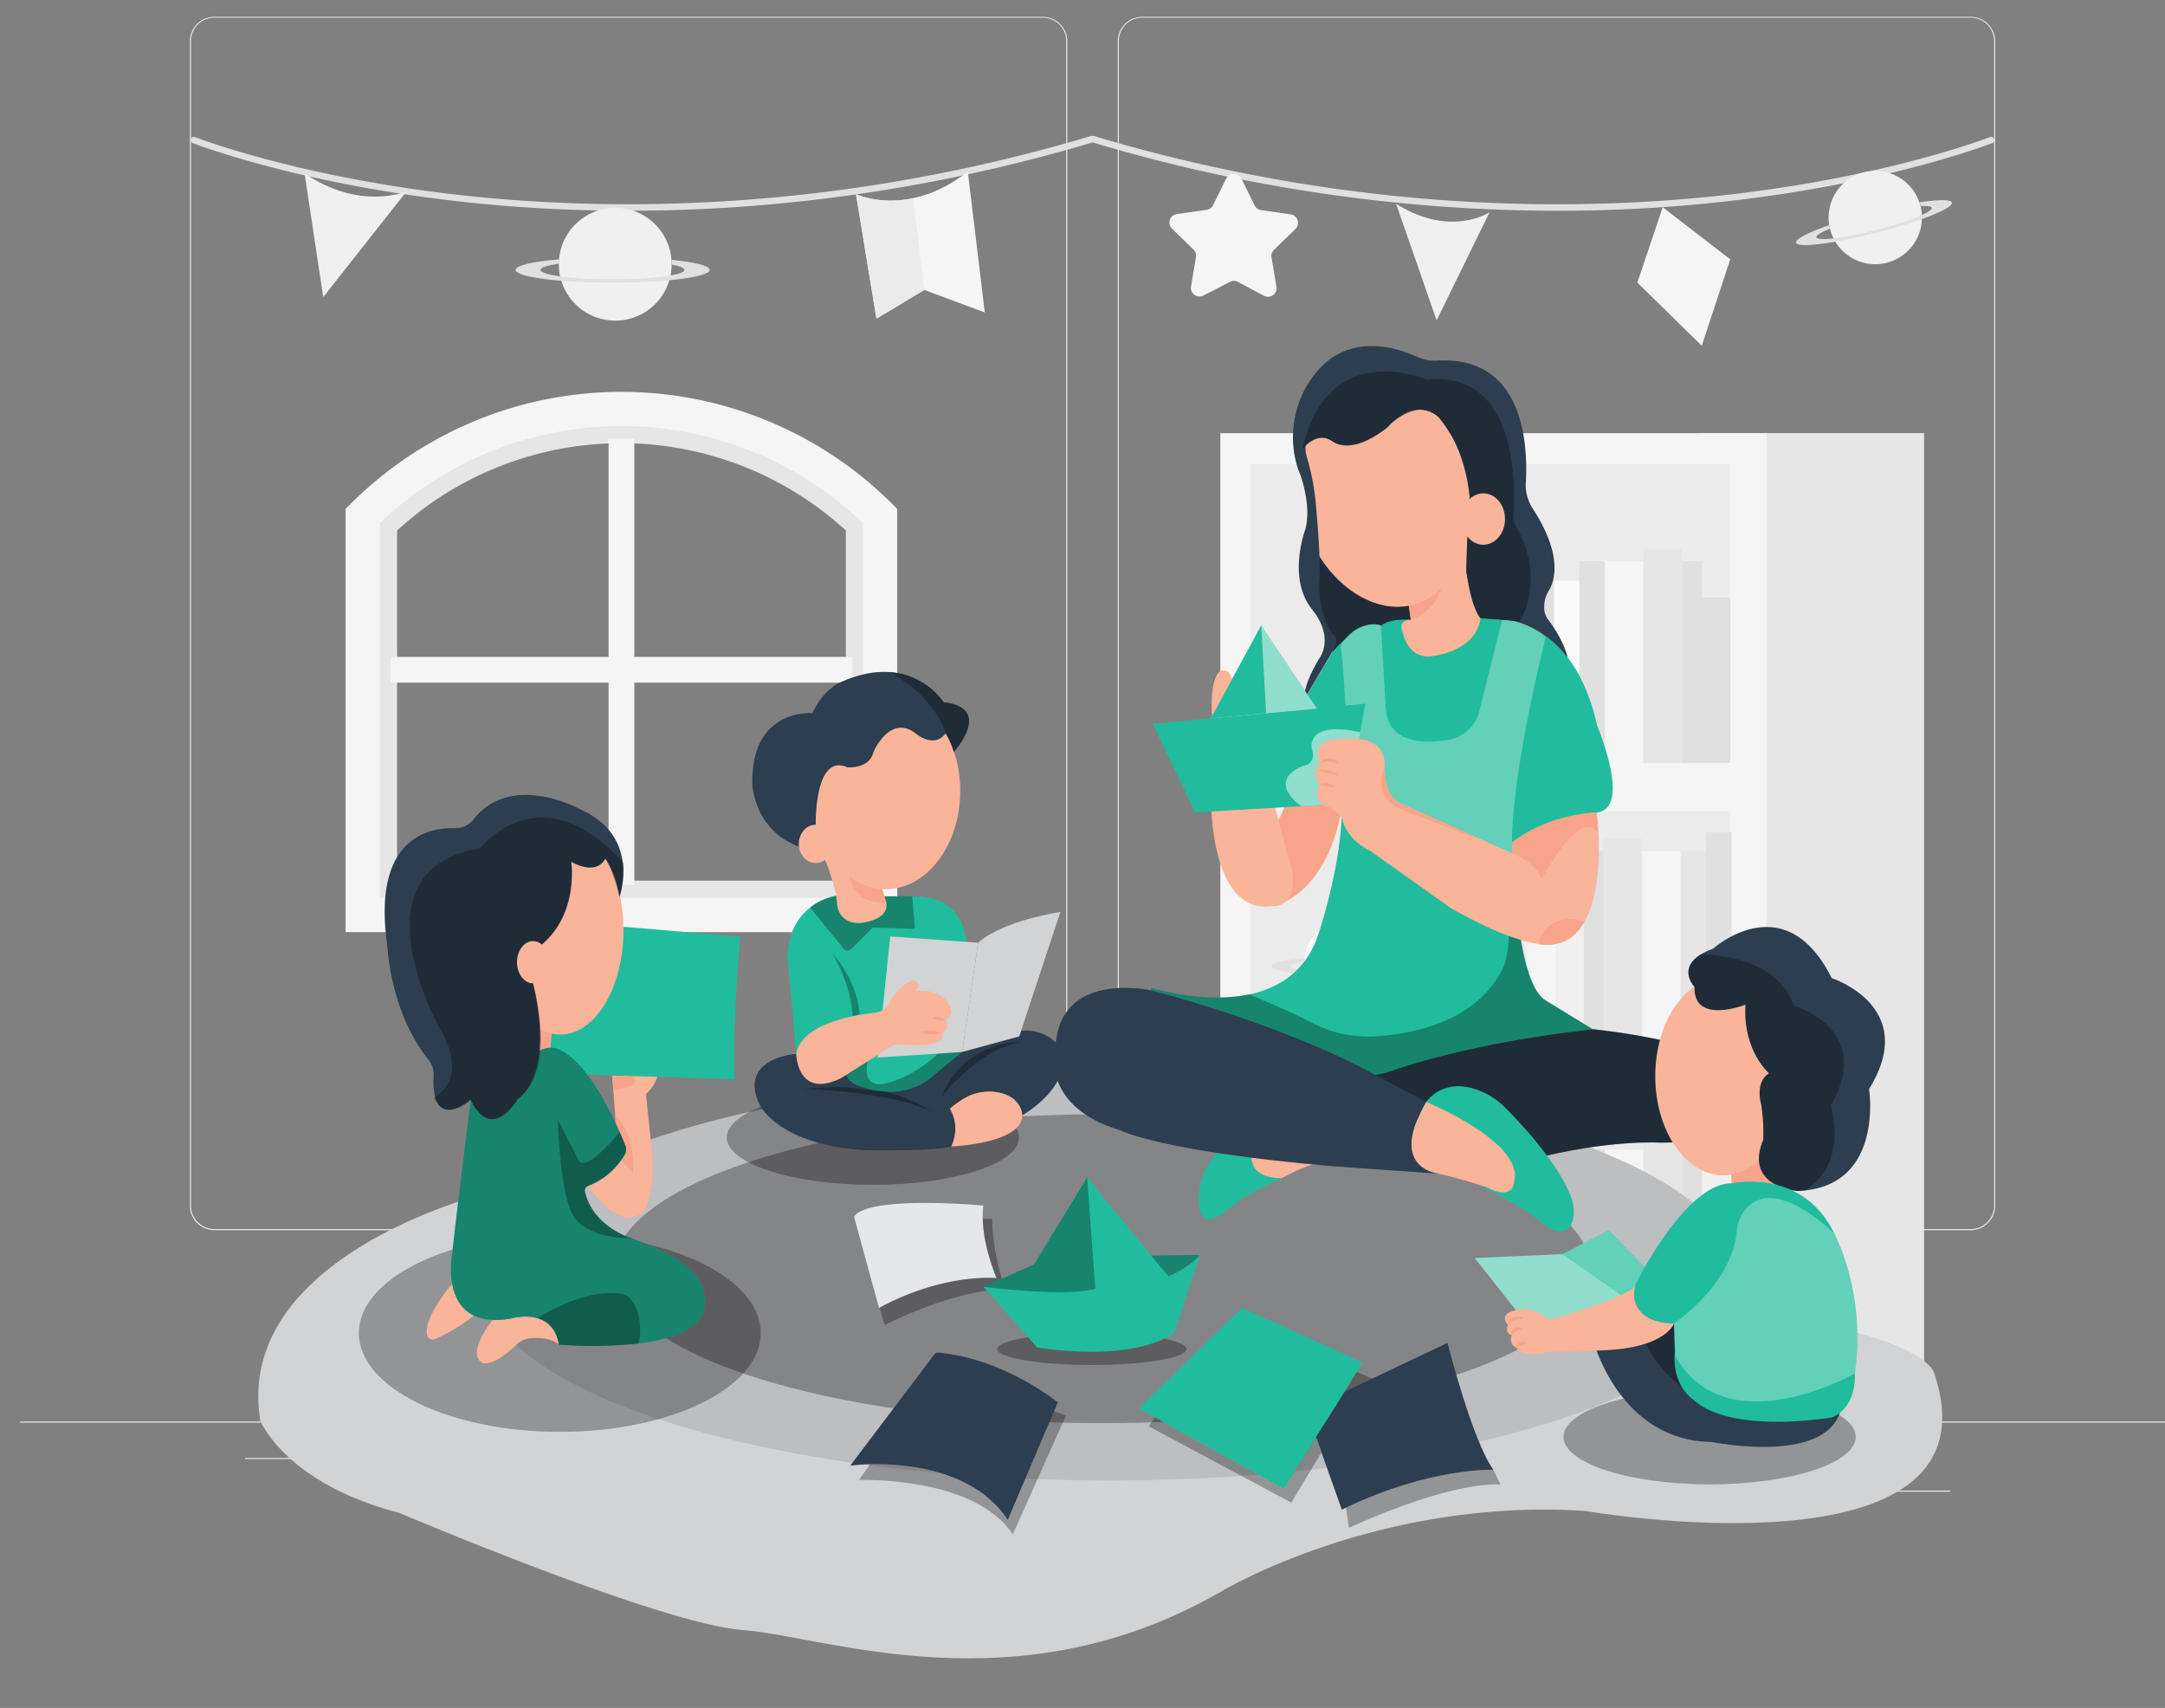  <!DOCTYPE svg PUBLIC "-//W3C//DTD SVG 1.1//EN" "http://www.w3.org/Graphics/SVG/1.1/DTD/svg11.dtd">
<svg id="aa85e753-2381-44d2-bf2d-c9d9bb5d585f" data-name="Layer 1" xmlns="http://www.w3.org/2000/svg" width="865.76" height="682.89" viewBox="0 0 865.76 682.89">
<rect x="0" y="0" width="865.76" height="682.89" fill="#808080" stroke="none"/>
<defs>
<style xmlns="http://www.w3.org/1999/xhtml">*, ::after, ::before { box-sizing: border-box; }
img, svg { vertical-align: middle; }
</style>
<style xmlns="http://www.w3.org/1999/xhtml">*, body, html { -webkit-font-smoothing: antialiased; }
img, svg { max-width: 100%; }
</style>
</defs>
<g id="e71ca159-9c38-42e9-95cb-76ff307eb2ac" data-name="freepik--background-complete--inject-2">
<rect x="723" y="595.97" width="56.82" height="0.43" fill="#ebebeb"/>
<rect x="561.31" y="600.64" width="14.91" height="0.43" fill="#ebebeb"/>
<rect x="688.36" y="580.05" width="32.92" height="0.43" fill="#ebebeb"/>
<rect x="98.01" y="582.93" width="74.09" height="0.43" fill="#ebebeb"/>
<rect x="187.39" y="582.93" width="10.86" height="0.43" fill="#ebebeb"/>
<rect x="233.55" y="590.17" width="160.71" height="0.43" fill="#ebebeb"/>
<path d="M417,491.86H85.73a9.8,9.8,0,0,1-9.8-9.8V16.43a9.8,9.8,0,0,1,9.8-9.71H417a9.79,9.79,0,0,1,9.8,9.79h0V482.06A9.8,9.8,0,0,1,417,491.86ZM85.73,7.06a9.39,9.39,0,0,0-9.37,9.37V482.06a9.39,9.39,0,0,0,9.37,9.37H417a9.39,9.39,0,0,0,9.37-9.37V16.43A9.39,9.39,0,0,0,417,7.06Z" fill="#ebebeb"/>
<path d="M788.05,491.86H456.79a9.8,9.8,0,0,1-9.8-9.8V16.43a9.8,9.8,0,0,1,9.8-9.71H788.05a9.79,9.79,0,0,1,9.8,9.79V482.06A9.8,9.8,0,0,1,788.05,491.86ZM456.79,7.06a9.39,9.39,0,0,0-9.37,9.37V482.06a9.39,9.39,0,0,0,9.37,9.37H788.05a9.39,9.39,0,0,0,9.37-9.37V16.43a9.39,9.39,0,0,0-9.37-9.37Z" fill="#ebebeb"/>
<rect x="8.01" y="568.37" width="857.75" height="0.43" fill="#ebebeb"/>
<path d="M352,365.84H145.07V206.3l2.11-2a145.51,145.51,0,0,1,101.33-40.71h0a145.56,145.56,0,0,1,101.35,40.71l2.1,2ZM158.79,352.11H338.23v-140a132.74,132.74,0,0,0-179.44,0Z" fill="#e6e6e6"/>
<polygon points="340.84 272.94 340.84 262.65 253.66 262.65 253.66 175.47 243.36 175.47 243.36 262.65 156.2 262.65 156.2 272.94 243.36 272.94 243.36 353.83 253.66 353.83 253.66 272.94 340.84 272.94" fill="#f5f5f5"/>
<path d="M358.82,372.7H138.2V203.47l2-2a153.3,153.3,0,0,1,216.58,0l2,2ZM151.93,359H345.09V209.14a139.59,139.59,0,0,0-193.16,0Z" fill="#f5f5f5"/>
<rect x="680.01" y="173.19" width="89.41" height="395.41" fill="#e6e6e6"/>
<rect x="487.99" y="173.2" width="218.4" height="395.41" fill="#f5f5f5"/>
<rect x="500" y="185.57" width="72.75" height="370.67" fill="#ebebeb"/>
<rect x="585.19" y="185.57" width="106.7" height="370.67" fill="#ebebeb"/>
<rect x="506.61" y="305.01" width="66.15" height="19.32" fill="#f5f5f5"/>
<rect x="598.08" y="305.01" width="93.82" height="19.32" fill="#f5f5f5"/>
<rect x="506.61" y="420.36" width="66.15" height="19.32" fill="#f5f5f5"/>
<rect x="598.08" y="420.36" width="93.82" height="19.32" fill="#f5f5f5"/>
<rect x="621.39" y="450.46" width="10.21" height="105.78" fill="#e0e0e0"/>
<rect x="631.6" y="459.61" width="10.21" height="96.63" fill="#e0e0e0"/>
<rect x="611.2" y="459.61" width="10.21" height="96.63" fill="#fafafa"/>
<rect x="672.6" y="459.61" width="7.93" height="96.63" fill="#e0e0e0"/>
<rect x="680.52" y="452.14" width="11.39" height="104.1" fill="#f0f0f0"/>
<rect x="641.81" y="459.61" width="15.39" height="96.63" fill="#f5f5f5"/>
<rect x="657.19" y="453.55" width="15.39" height="102.69" fill="#e6e6e6"/>
<rect x="682.24" y="332.73" width="10.21" height="88.25" fill="#e0e0e0"/>
<rect x="672.03" y="340.36" width="10.21" height="80.61" fill="#e6e6e6"/>
<rect x="633.33" y="340.36" width="7.93" height="80.61" fill="#e0e0e0"/>
<rect x="621.94" y="334.14" width="11.39" height="86.84" fill="#f0f0f0"/>
<rect x="610.6" y="334.14" width="11.39" height="86.84" fill="#f5f5f5"/>
<rect x="656.66" y="340.36" width="15.39" height="80.61" fill="#f5f5f5"/>
<rect x="641.26" y="335.3" width="15.39" height="85.67" fill="#e6e6e6"/>
<rect x="621.39" y="232.2" width="10.21" height="72.81" fill="#fafafa"/>
<rect x="631.6" y="224.39" width="10.21" height="80.61" fill="#e0e0e0"/>
<rect x="611.2" y="224.39" width="10.21" height="80.61" fill="#e0e0e0"/>
<rect x="672.6" y="224.39" width="7.93" height="80.61" fill="#e0e0e0"/>
<rect x="680.52" y="238.91" width="11.39" height="66.12" fill="#e0e0e0"/>
<rect x="641.81" y="224.39" width="15.39" height="80.61" fill="#f5f5f5"/>
<rect x="657.19" y="219.35" width="15.39" height="85.67" fill="#e6e6e6"/>
<polygon points="570.9 307.7 540.68 244.36 510.43 307.7 570.9 307.7" fill="#e0e0e0"/>
<polygon points="510.43 307.7 540.68 244.36 540.68 307.7 510.43 307.7" fill="#f5f5f5"/>
<circle cx="538.77" cy="384.61" r="17.17" fill="#fafafa"/>
<path d="M521.69,383.13v1.3c-3.43.52-5.63,1.19-5.63,1.93,0,1.57,9.8,2.84,21.87,2.84s21.89-1.27,21.89-2.84c0-.61-1.4-1.15-3.81-1.62V383.3c7,.7,11.5,1.8,11.5,3.06,0,2.12-13.21,3.86-29.53,3.86s-29.52-1.72-29.52-3.86C508.34,385,513.66,383.82,521.69,383.13Z" fill="#e0e0e0"/>
<path d="M542.5,354.52a9.62,9.62,0,1,0,4-13h0A9.63,9.63,0,0,0,542.5,354.52Z" fill="#fafafa"/>
<path d="M542.15,353.76a5.79,5.79,0,0,0,.31.67c-1.59,1.18-2.47,2.08-2.28,2.44.41.77,5.59-1.17,11.58-4.36s10.46-6.42,10-7.21c-.15-.29-1-.19-2.31.23v-.09l-.38-.62c3.64-1.49,6.16-2.14,6.48-1.52.57,1-5.5,5.38-13.57,9.69s-15,6.86-15.61,5.88C536.05,358.22,538.36,356.23,542.15,353.76Z" fill="#e0e0e0"/>
<path d="M515.91,339.09l-.91,1.84a2.15,2.15,0,0,1-1.6,1.17l-2,.29a2.15,2.15,0,0,0-1.79,2.45,2.08,2.08,0,0,0,.61,1.18l1.47,1.44a2.12,2.12,0,0,1,.62,1.89l-.34,2a2.11,2.11,0,0,0,3.08,2.24l1.82-1a2.18,2.18,0,0,1,2,0l1.82,1a2.13,2.13,0,0,0,3.09-2.24l-.35-2a2.12,2.12,0,0,1,.62-1.89l1.46-1.44a2.11,2.11,0,0,0,0-3,2,2,0,0,0-1.23-.63l-2-.29a2.13,2.13,0,0,1-1.61-1.17l-.91-1.84a2.12,2.12,0,0,0-3.82,0Z" fill="#fafafa"/>
<path d="M559.7,364.21l-.43.87a1,1,0,0,1-.77.55l-1,.14a1,1,0,0,0-.85,1.15,1,1,0,0,0,.28.56l.71.67a1.06,1.06,0,0,1,.29.91l-.17.95a1,1,0,0,0,.86,1.17,1,1,0,0,0,.61-.09l.86-.47a1,1,0,0,1,.94,0l.86.47a1,1,0,0,0,1.38-.47,1,1,0,0,0,.1-.61l-.16-.95a1,1,0,0,1,.28-.91l.7-.67a1,1,0,0,0,0-1.43,1,1,0,0,0-.57-.28l-1-.14a1,1,0,0,1-.75-.55l-.43-.87a1,1,0,0,0-1.82,0Z" fill="#fafafa"/>
<rect x="525.29" y="477.31" width="40.13" height="8.75" fill="#e6e6e6"/>
<rect x="505.96" y="477.31" width="20.05" height="8.75" fill="#fafafa"/>
<rect x="527.31" y="486.06" width="33.49" height="70.18" fill="#e0e0e0"/>
<rect x="510.57" y="486.06" width="16.04" height="70.18" fill="#f5f5f5"/>
<path d="M622.73,84.27A649.5,649.5,0,0,1,436.89,56.93C330.15,88.8,237.75,87.09,179,80c-57.47-6.87-94.84-20.13-101.9-22.77a1.27,1.27,0,0,1-.78-1.62.36.36,0,0,1,0-.09h0A1.26,1.26,0,0,1,78,54.82c6.86,2.59,44.09,15.78,101.4,22.64,58.53,7,150.62,8.7,257-23.12h.92c106.36,31.84,198.57,30.14,257.1,23.12,57.3-6.86,94.36-20,101.32-22.64a1.26,1.26,0,0,1,1.63.74h0a1.26,1.26,0,0,1-.64,1.67l-.1,0C789.6,59.91,752.23,73.14,694.76,80A604.15,604.15,0,0,1,622.73,84.27Z" fill="#e0e0e0"/>
<path d="M121.8,69.33l7.45,49.46,33.31-42.25S144.11,84.48,121.8,69.33Z" fill="#f0f0f0"/>
<path d="M558.28,81.49l16.21,46.6,21.17-43.22S580.12,95.25,558.28,81.49Z" fill="#f0f0f0"/>
<path d="M342.3,77.65s20.75,9.81,44.72-9.07l6.78,56.35-24.19-9-19.13,11.49Z" fill="#f5f5f5"/>
<path d="M342.3,77.65l8.18,49.75,19.13-11.49-4.5-36.7A38.65,38.65,0,0,1,342.3,77.65Z" fill="#ebebeb"/>
<path d="M496.38,71.3l5.36,10.9A3.29,3.29,0,0,0,504.26,84l12,1.72a3.44,3.44,0,0,1,1.87,5.73l-8.67,8.44a3.44,3.44,0,0,0-1,3l2,11.9a3.43,3.43,0,0,1-4.87,3.54L495,112.7a3.3,3.3,0,0,0-3.11,0l-10.76,5.52a3.44,3.44,0,0,1-4.87-3.53l2-11.91a3.39,3.39,0,0,0-1-3l-8.66-8.44a3.42,3.42,0,0,1,1.87-5.73l12-1.72A3.33,3.33,0,0,0,485,82.2l5.35-10.84A3.44,3.44,0,0,1,495,70,3.49,3.49,0,0,1,496.38,71.3Z" fill="#f5f5f5"/>
<polygon points="664.9 82.85 654.76 112.99 680.52 138.24 691.9 103.69 664.9 82.85" fill="#f5f5f5"/>
<circle cx="246.03" cy="105.62" r="22.56" transform="translate(-15.32 163.8) rotate(-35.78)" fill="#f0f0f0"/>
<path d="M223.58,103.69v1.72c-4.59.67-7.41,1.54-7.41,2.52,0,2.08,12.89,3.76,28.76,3.76s28.76-1.72,28.76-3.76c0-.79-1.85-1.53-5-2.13v-1.9c9.18.92,15.12,2.37,15.12,4,0,2.8-17.38,5.15-38.81,5.15s-38.78-2.27-38.78-5.15C206.05,106.21,213,104.58,223.58,103.69Z" fill="#e0e0e0"/>
<path d="M731.82,91.62A18.66,18.66,0,1,0,745.28,68.9a18.67,18.67,0,0,0-13.46,22.72Z" fill="#f0f0f0"/>
<path d="M731.49,90a5.82,5.82,0,0,0,.29,1.4c-3.55,1.48-5.62,2.75-5.43,3.43.42,1.72,11.09.4,23.84-2.86s22.71-7.24,22.3-8.9c-.15-.62-1.71-.83-4.44-.67v-.16c-.12-.46-.26-.91-.41-1.35,7.55-1.13,12.61-1.19,12.93.12.59,2.25-12.88,7.63-30.07,12s-31.62,6.29-32.27,4C717.94,95.6,723.22,92.92,731.49,90Z" fill="#e0e0e0"/>
</g>
<path d="M193.21,477.48s-100,25-89.1,90.66c0,0,10.16,25,55.49,36.74,0,0,104.74,44.55,137.57,46.89s109.42,32.05,191.49-15.63c0,0,62.53-37.52,145.37-32,0,0,167.75,29.07,139.42-55.14,0,0-2.19-11.57-49.61-20.31" fill="#d1d3d4"/>
<ellipse cx="443.61" cy="510.97" rx="251.42" ry="80.97" fill="#bcbec0"/>
<ellipse cx="440.65" cy="507.27" rx="195.22" ry="61.74" opacity="0.3"/>
<ellipse cx="223.86" cy="533" rx="80.36" ry="39.5" opacity="0.3"/>
<ellipse cx="349.06" cy="454.76" rx="58.43" ry="18.98" opacity="0.3"/>
<ellipse cx="683.66" cy="574.51" rx="58.43" ry="18.98" opacity="0.3"/>
<path d="M318.4,421.37s-23.22,1.54-14.8,19.91c0,0,6.64,16.33,42.36,18.63,0,0,28.07.51,34.45-1.53a15.93,15.93,0,0,0-.51-15.06s12.7-11.95,25.06-4.13a4.6,4.6,0,0,1,.9.75c1,1.05,3.22,3.78,2.62,6.19,0,0,22-12.39,15.12-27.32,0,0-3.55-6.54-13.16-6.75a22.14,22.14,0,0,0-8.64,1.69l-17.05,6.86Z" fill="#2c3e50" data-secondary="true"/>
<path d="M386.29,376.2l-1.46,42.17-.08,2.23-11.23,9.19c-10.85,9.94-24.34,6.62-31,4a7.25,7.25,0,0,1-4.59-6.94s0,0,0-.07c.21-8,3-20.19,3-20.19-21.69,3.57-22.45,14.79-22.45,14.79l-3.58-38.53c.24-10.39,4.57-16.49,9.11-20a24.3,24.3,0,0,1,10.54-4.71l19.15.25h13.26C386,359.11,386.29,376.2,386.29,376.2Z" fill="#21bc9d" data-primary="true"/>
<path d="M365.81,370.77a.53.53,0,0,1-.54.57L349,370.85l-8.59,8.59a2.09,2.09,0,0,1-3.07-.15L323.94,362.8a24.3,24.3,0,0,1,10.54-4.71l19.15.25H364.8Z" opacity="0.3"/>
<polygon points="220.86 410.24 221.51 420.39 213.68 420.49 212.65 408.6 220.86 410.24" fill="#f7a48b"/>
<path d="M487.31,460.45s-11,10.43-7.24,24.36a3.59,3.59,0,0,0,3.84,2.69c1.58-.2,3.78-1.08,6.68-3.5a62.41,62.41,0,0,1,12.47-8.28L518.63,468s-17.61,7.22-18.12-5.33Z" fill="#21bc9d" data-primary="true"/>
<path d="M500.51,462.71l24.33,2.8L518.63,468l-6.08,3S500.57,471.79,500.51,462.71Z" fill="#f9b499"/>
<path d="M634,411.2s46.53,4.11,58.9,16c0,0,19.79,29.68-28.69,29.68,0,0-20.78-1.48-52.93,6.93L543.05,446l3.46-22.75S621.14,405.11,634,411.2Z" fill="#2c3e50" data-secondary="true"/>
<path d="M634,411.2s46.53,4.11,58.9,16c0,0,19.79,29.68-28.69,29.68,0,0-20.78-1.48-52.93,6.93L543.05,446l3.46-22.75S621.14,405.11,634,411.2Z" opacity="0.3"/>
<path d="M602.14,443.09a29.9,29.9,0,0,0-7.84-5.79c-6.16-3.11-16.29-5.93-24,3.24-11.94,14.13,19.31,32.31,19.31,32.31s20,9.86,26.46,15.69a16.57,16.57,0,0,0,3.92,2.67c3.3,1.56,8.19,2.52,9.21-4.82a15.67,15.67,0,0,0-.81-7.43C626.33,473.35,620.27,461.5,602.14,443.09Z" fill="#21bc9d" data-primary="true"/>
<path d="M524.74,217.72s1,35.74,10.77,46.36l39.18-13.63,2.3-7.75-12.35-26.12Z" fill="#2c3e50" data-secondary="true"/>
<path d="M524.74,217.72s1.36,36.9,11.12,47.52l38.83-14.79,2.3-7.75-12.35-26.12Z" opacity="0.3"/>
<path d="M638.55,324.85a68,68,0,0,0-33.19,12s-.08,12.87,1.31,27.1c1.49,15.1,4.63,31.7,11.31,36l19,11.63s-44.36,4-82.54,17.22c0,0-32.83,9.19-61.54-9.95,0,0-21.94-15.39-32.5-22.86a.47.47,0,0,1,.39-.83c6.43,1.8,23.2,5.67,38.61,2.47,12-2.49,23.16-9.29,28-24.72,0,0,9.57-28.32,9.19-51.67l-14.84-41.83,11-18.59s11.61-14.29,19.58-10.63c0,0,2.66-3,11.95-2.33l27.9-.66s35.53-6,46.48,42.83C638.55,290,652.84,323.21,638.55,324.85Z" fill="#21bc9d" data-primary="true"/>
<path d="M604.73,341.12c-1.6-26.88,13.32-86.14,13.32-86.14s-4.6-6.12-17.23-7.66l-9.25,37a15.35,15.35,0,0,1-12.27,11.45c-10.23,1.74-24.68,1.54-25.18-13.24l-1.9-32.39s-8.81-3.21-16.09,7.89c0,0,4.6,39,.39,63.16" fill="#21bc9d" data-primary="true"/>
<path d="M604.73,341.12c-1.6-26.88,13.32-86.14,13.32-86.14s-4.6-6.12-17.23-7.66l-9.25,37a15.35,15.35,0,0,1-12.27,11.45c-10.23,1.74-24.68,1.54-25.18-13.24l-1.9-32.39s-8.81-3.21-16.09,7.89c0,0,4.6,39,.39,63.16" fill="#fff" opacity="0.3"/>
<path d="M562.85,238.53l1.33,9.29s-5.32-.33-3.32,5c0,0,2,10.3,10.95,9.63,0,0,18.26-1.31,20.26-15.27,0,0-4.32-6.63-5.64-18.59l.42-13.69Z" fill="#f9b499"/>
<path d="M562.85,238.53l1.33,9.29s16.27-5.31,12.28-22.91Z" fill="#f7a48b"/>
<path d="M586.85,214.88c-2.86,13.92-11.16,24.61-22.76,27.17-13,2.86-27.51-5.38-36.45-19.6A54.42,54.42,0,0,1,522.16,211c2.32-9.23-2.14-21.32-2.14-21.32-.27-.62-.53-1.25-.75-1.88,1.59-17.4,11.69-31.47,25.26-34.47,10.91-2.41,22.19,2.93,30.52,13.08a57.52,57.52,0,0,1,11.44,24.16c.15.62.27,1.25.39,1.89s.18,1,.26,1.48c.26,1.58.45,3.15.59,4.7v0A55.89,55.89,0,0,1,586.85,214.88Z" fill="#f9b499"/>
<path d="M626.94,263.09C616.52,249.24,603,247.82,603,247.82l-11-.66c-3.33-5-5.64-18.59-5.64-18.59,0-3.59.18-8.7.42-13.69.33-7.37.77-14.51.88-16.17v0c0-.21,0-.34,0-.34-.16-1.51-.37-3-.61-4.36-.08-.5-.16-1-.26-1.48s-.24-1.27-.39-1.89c-2.88-13.33-8.37-20.49-8.37-20.49a16.63,16.63,0,0,0-3.07-3.67c-9-7.88-20.17,4.34-20.17,4.34-14.94,12-21.92,5.64-21.92,5.64-6-3.65-9.3-1.66-9.3-1.66s-2.49,2.5-1.06,7.66A97.72,97.72,0,0,1,525.94,199c.68,7,1.43,16,1.7,23.5.11,3.29.13,6.31,0,8.77,0,0-1.32,13.95,5.64,22.58,0,0,3,1.66-.65,7l-11,18.59s-1-4.65,6-16.28c0,0,6.31-8-3-19.58-10-12.48-2.65-31.88-2.65-31.88a5.66,5.66,0,0,0,.15-.59c2.32-9.23-2.14-21.32-2.14-21.32-.27-.62-.53-1.25-.75-1.88a37.64,37.64,0,0,1-1.32-4.62,40.94,40.94,0,0,1,6.57-32c13.29-19,33.67-12.5,42.1-8.66a17,17,0,0,0,8,1.57c35.28-2.15,36.43,34.6,35.55,48.94A17.22,17.22,0,0,0,613,203.47c12.2,18.85,8.55,29.06,6.39,32.61a12.24,12.24,0,0,0-1.88,6.75,8.52,8.52,0,0,0,1.13,4.33C625.61,256.13,626.94,263.09,626.94,263.09Z" fill="#2c3e50" data-secondary="true"/>
<path d="M520.68,179.75s5.59-7.78,12.28-3.32c1,.67,8.3,5,21.92-5.64,0,0,9.46-12.34,20.17-4.34a55.51,55.51,0,0,1,12.68,32.23S599,194,601.37,205c0,0,2.5,11.34-8.22,12.81a11.87,11.87,0,0,1-6.3-2.92l-.42,13.69s1.65,14,5.64,18.59c0,0,10,.66,15.61,1.33,0,0,10.87-16.16-1.34-38a8.71,8.71,0,0,1-1.1-4.84c.77-11.63,1.57-57.9-34.75-53.83C570.49,151.86,531.3,134.26,520.68,179.75Z" fill="#2c3e50" data-secondary="true"/>
<path d="M520.68,179.75s5.59-7.78,12.28-3.32c1,.67,8.3,5,21.92-5.64,0,0,9.46-12.34,20.17-4.34a55.51,55.51,0,0,1,12.68,32.23S599,194,601.37,205c0,0,2.5,11.34-8.22,12.81a11.87,11.87,0,0,1-6.3-2.92l-.42,13.69s1.65,14,5.64,18.59c0,0,10,.66,15.61,1.33,0,0,10.87-16.16-1.34-38a8.71,8.71,0,0,1-1.1-4.84c.77-11.63,1.57-57.9-34.75-53.83C570.49,151.86,531.3,134.26,520.68,179.75Z" opacity="0.3"/>
<path d="M637,411.54s-44.36,4-82.54,17.22c0,0-32.83,9.19-61.54-9.95,0,0-21.94-15.39-32.5-22.86a.47.47,0,0,1,.39-.83c6.43,1.8,23.2,5.67,38.61,2.47,7.34,3,17.3,7.22,25.44,11.42a48.22,48.22,0,0,0,25.35,5.34c16.27-1.09,40.26-6.37,50.67-26.93,0,0,4.2-7.28,1.53-24.12l4.31.62c1.49,15.1,4.63,31.7,11.31,36Z" opacity="0.3"/>
<path d="M514.41,319.58a29.64,29.64,0,0,1-3.82,9.38s3.92,20.07,3.92,31.19c0,0,16.58-6.88,21.79-35.71l-5.91-6.95Z" fill="#f7a48b"/>
<path d="M484.19,315.41s-1.74,50.72,24.67,46.9c0,0,10.42,1,7.64-14.94l-8.34-30.92Z" fill="#f9b499"/>
<path d="M485.23,291.09s-2.39-15.53,1.75-21.82a2.85,2.85,0,0,1,4.91.39c1.09,2.24,2.75,5.8,4.81,10.67l-.35,12.5Z" fill="#f9b499"/>
<polygon points="460.92 289.36 477.94 324.79 538.38 321.32 546.02 281.37 460.92 289.36" fill="#21bc9d" data-primary="true"/>
<polygon points="504.34 250.1 484.19 287.27 526.62 283.35 504.34 250.1" fill="#21bc9d" data-primary="true"/>
<polygon points="504.34 250.1 484.19 287.27 526.62 283.35 504.34 250.1" fill="#fff" opacity="0.5"/>
<polygon points="504.34 250.1 506.32 285.15 484.19 287.27 504.34 250.1" fill="#21bc9d" data-primary="true"/>
<path d="M520.47,322.34s-14.39-9.36.2-16c0,0,6.25-.35,3.82-7.3,0,0-2.09-11.11,19.45-6.25l-5.56,28.49Z" fill="#fff" opacity="0.5"/>
<polygon points="692.18 464.84 692.49 477.15 709.72 476.84 708.49 451.61 692.18 464.84" fill="#f7a48b"/>
<path d="M637.72,537.76s10.77,38.47,46.77,38.77c0,0,44.61,9.23,51.38-12l-66.46-35.38Z" fill="#2c3e50" data-secondary="true"/>
<path d="M656.18,532.23a44.73,44.73,0,0,0,16.31,22.15l2.15-18.46-5.23-6.77Z" opacity="0.3"/>
<polygon points="606.03 523.61 589.72 503 624.79 501.46 643.26 491.92 660.79 509.76 659.26 525.15 619.87 533.15 606.03 523.61" fill="#21bc9d" data-primary="true"/>
<polygon points="606.03 523.61 589.72 503 624.79 501.46 643.26 491.92 660.79 509.76 659.26 525.15 619.87 533.15 606.03 523.61" fill="#fff" opacity="0.3"/>
<polygon points="624.79 501.46 653.72 521.76 619.87 533.15 606.03 523.61 589.72 503 624.79 501.46" fill="#fff" opacity="0.3"/>
<path d="M258.32,437.49,260.84,462c.84,19.11-4.21,23.05-4.21,23.05-9.28,7.6-21.45-10.88-21.45-10.88l10.56-24.81.48-1.14-.17-2.17L244.79,430l8.25.27a.15.15,0,0,0,.1-.27c-2.63-2.34.28-4.46,1.64-5.66a1.29,1.29,0,0,0,.35-1.45c-1.47-3.91,2.07-2.2,5-.34a6.75,6.75,0,0,1,3,7.39A17.16,17.16,0,0,1,258.32,437.49Z" fill="#f9b499"/>
<path d="M244.81,430l.44,5.68s12.06-.91,8.06-5.36Z" fill="#f7a48b"/>
<path d="M249.6,370.57,296,374.51s-3.09,32.61-2.25,57.08l-59-2s-6.73-9.33-14.65-10.52l.81-8.86Z" fill="#21bc9d" data-primary="true"/>
<path d="M180.74,513.41s-12,13.88-9.82,20.7a2.22,2.22,0,0,0,3,1.28,68.22,68.22,0,0,0,18.8-12.14Z" fill="#f9b499"/>
<path d="M197.2,527.52s-10.9,13.05-4.49,17.32c0,0,3.81,2.48,13.93-7.29a8.82,8.82,0,0,1,5.21-2.45c3.3-.34,8.33-.27,11.66,2.51h0c0-.22-1.07-14.86-19.07-10.46C204.45,527.15,200,528.16,197.2,527.52Z" fill="#f9b499"/>
<path d="M253.1,469l-4.69-5c3-3.35,1.69-6,1.69-6l-4.39-8.46,0-.24.48-1.14-.17-2.17v-.1C254.45,453.62,253.1,469,253.1,469Z" fill="#f7a48b"/>
<path d="M328.61,341.5s2.08,2.5,5.12,13.7a35.48,35.48,0,0,1,1,6.06c.27,2.93,1.79,7.8,8.94,7.8,0,0,12.24-.76,10.71-8.42l-3.57-11-19.39-10.46Z" fill="#f9b499"/>
<path d="M350.81,349.67l3.57,11s-12,2.3-14.8-10.72Z" fill="#f7a48b"/>
<path d="M333,381.31s7.65,12.76,7.91,25.26l2.81-1S343.67,393.56,333,381.31Z" opacity="0.3"/>
<path d="M424.05,364.6S401,368,391.16,376.93l-6.41,43.68,22.85-6.22Z" opacity="0.1"/>
<path d="M376.4,438.78s14.72-19.56,31.94-22.07C408.34,416.71,385.6,415.71,376.4,438.78Z" opacity="0.3"/>
<path d="M321.57,435.44s34.44.67,52.16,9.53c0,0-13.54-8.36-22.24-8.7S340.63,433.43,321.57,435.44Z" opacity="0.3"/>
<path d="M380.41,458.38s28.61-1,28.39-12.65c0,0-.27-7.47-10.23-9.05a20.15,20.15,0,0,0-11.23,1.52,36.78,36.78,0,0,0-7.51,5.11S384.36,449.62,380.41,458.38Z" fill="#f9b499"/>
<path d="M384.82,418.38l-.08,2.22-11.22,9.19c-10.85,9.93-24.34,6.62-31,4a7.24,7.24,0,0,1-4.6-6.94v-.06l9.34-3.75s-4.32,13.83,8.66,9.68A48.07,48.07,0,0,0,377,419.2Z" opacity="0.3"/>
<polygon points="455.37 563.12 513.36 595.27 544.94 544.74 496.71 522.92 455.37 563.12" fill="#21bc9d" data-primary="true"/>
<polygon points="461.91 566.75 459.33 570.27 516.39 600.8 528.36 580.84 526.25 574.5 513.36 595.27 461.91 566.75" opacity="0.3"/>
<path d="M597.16,587.65s-25.23-.92-58.92,15.17c-.55.25-1.1.52-1.66.79L526.25,574.5l11.5-18.09,41.09-19.48S588.7,575.9,597.16,587.65Z" fill="#2c3e50" data-secondary="true"/>
<path d="M600,593.52c-22.54-.71-60.58,17.38-60.58,17.38l-1.18-8,0-.09c33.69-16.09,58.92-15.17,58.92-15.17Z" opacity="0.3"/>
<polygon points="542.57 548.48 548.79 551.25 537.75 556.41 542.57 548.48" opacity="0.3"/>
<path d="M423,560.75l-1.48,3.51L403,607.74c-13.49-20.5-41.45-22.58-55.11-22.27A78.83,78.83,0,0,0,340,586l33.67-44.49a1.75,1.75,0,0,1,1.5-.67C401.75,543.17,423,560.75,423,560.75Z" fill="#2c3e50" data-secondary="true"/>
<path d="M426.25,566,405,613.48c-15.5-23.48-61.48-21.74-61.48-21.74l4.37-6.27c13.66-.31,41.62,1.77,55.11,22.27l18.51-43.48Z" opacity="0.3"/>
<path d="M398.5,511c-23.32-1.18-44.41,10.52-46.77,11.87l-.21.12-9.91-36.2a.6.6,0,0,1,.08-.53c6.21-8.42,51.56-4.25,51.56-4.25a34.54,34.54,0,0,0-.27,5.31C393.24,499,398.5,511,398.5,511Z" fill="#e6e7e8"/>
<path d="M402,515.52c-20.5,0-48.23,14.24-48.23,14.24l-2-6.87c2.36-1.35,23.45-13.05,46.77-11.87,0,0-5.26-12-5.52-23.68l3.77-.06C396.75,501.27,402,515.52,402,515.52Z" opacity="0.3"/>
<ellipse cx="436.62" cy="539.39" rx="37.86" ry="6.37" opacity="0.3"/>
<ellipse cx="593.15" cy="207.53" rx="8.69" ry="10.27" fill="#f9b499"/>
<path d="M633.59,368.6c-2.76,4.8-6.77,8.23-12.53,9a16.16,16.16,0,0,1-5.54-.11c-5.95-.83-17.12-4-35.45-14.48l-32.3-22.92s-9-3.82-11.12-12.85c0,0-3.12-4.52-6.59-4.86,0,0-5.56-2.09-2.44-8.35,0,0-3.47-4.86,0-9,0,0-4.17-9,7.3-9.38,0,0,19.8-3.82,18.76,11.12,0,0-.35,11.12,5.9,14.24l28.69,12.81,16.46,7.34-.14-4.18s11.52-10.29,34-12.08C638.56,324.85,642.3,353.48,633.59,368.6Z" fill="#f9b499"/>
<path d="M633.58,368.61c-2.76,4.8-6.76,8.23-12.52,9a16.59,16.59,0,0,1-5.55-.11c.28-5.53,5.78-10,12.5-10A14.23,14.23,0,0,1,633.58,368.61Z" fill="#f7a48b"/>
<path d="M604.59,336.93l.14,4.19s10.08,4.16,11.81,10.42c0,0,14.94-28.83,22.23-18.76l-.22-7.93S620.1,324.87,604.59,336.93Z" fill="#f7a48b"/>
<path d="M527.61,314a3.73,3.73,0,0,1,1.57-.69,5.57,5.57,0,0,1,1.68-.08,4.47,4.47,0,0,1,3,1.47,21,21,0,0,1-3.15-.14A19.16,19.16,0,0,1,527.61,314Z" fill="#f7a48b"/>
<path d="M526.92,308.12a5.36,5.36,0,0,1,2.29-.4,10.66,10.66,0,0,1,2.26.27,10.49,10.49,0,0,1,4.13,1.86,11.3,11.3,0,0,1-2.27-.16c-.73-.09-1.44-.25-2.15-.4s-1.41-.34-2.11-.54Z" fill="#f7a48b"/>
<path d="M527.61,305a4.27,4.27,0,0,1,1.73-1.33,5.06,5.06,0,0,1,2.18-.47,4.36,4.36,0,0,1,2.2.58,3.82,3.82,0,0,1,1.54,1.57,18,18,0,0,0-1.93-.6,7.07,7.07,0,0,0-1.82-.21A20.28,20.28,0,0,0,527.61,305Z" fill="#f7a48b"/>
<path d="M589.45,334.87,561.66,324.1c-13.89-4.52-8-17.38-8-17.38s-.35,11.12,5.9,14.24l28.69,12.81Z" fill="#f7a48b"/>
<path d="M570.26,440.54s39.49,16.12,35.22,32c0,0,0,7.95-11.36,2,0,0-12.22-4-19.61-5.4,0,0-13.92-1.14-9.37-18.47Z" fill="#f9b499"/>
<path d="M460.37,396s-34.56-7.85-38,19.86c0,0-8.91,25.72,25.72,36.11,0,0,15.83,8.41,85.09,14.34l42.54,3s-21.27-1.48-5.44-28.69L546,427.68S514.23,410.23,460.37,396Z" fill="#2c3e50" data-secondary="true"/>
<ellipse cx="689.18" cy="430.31" rx="27.26" ry="39.61" fill="#f9b499"/>
<path d="M747.42,435.41s5.89,37.26-25.6,40.56c-1,.11-2,.18-3,.22,0,0-21.57-1.57-13.73-20.39a72.15,72.15,0,0,0-.78-14.12s-2.75-9,3.14-12.54c0,0-10.6-9-9.42-27.47,0,0-20.78,8.24-20.39-7,0,0-6.9-7.21,2.4-13a25.89,25.89,0,0,1,5-2.34s28.63-25.89,47.45,11.76C732.51,391.09,767.81,402.46,747.42,435.41Z" fill="#2c3e50" data-secondary="true"/>
<path d="M732.12,442.08s7.48,22.69-10.3,33.89c-1,.11-2,.18-3,.22,0,0-21.57-1.57-13.73-20.39a72.15,72.15,0,0,0-.78-14.12s-2.75-9,3.14-12.54c0,0-10.6-9-9.42-27.47,0,0-20.78,8.24-20.39-7,0,0-6.9-7.21,2.4-13,3.75,0,30.29.38,37.21,20.41C717.22,402.08,749.76,411.09,732.12,442.08Z" opacity="0.3"/>
<path d="M619.87,527.61s29.54-8.31,33.85-13.23l15.69,14.77s-3.08,9.85-28.62,10.77l-21.53.61s-10.77,3.08-12.93-1.84c0,0-3.07-.62-1.84-4.93,0,0-2.77-.3-1.54-4,0,0-4.62-4.92,4.61-6.15C607.56,523.61,611.26,521.77,619.87,527.61Z" fill="#f9b499"/>
<path d="M609.1,527c-1.28.34-2.39.52-3.41.89a6.9,6.9,0,0,0-1.42.69,10.42,10.42,0,0,0-1.32,1.18,2.79,2.79,0,0,1,.59-1.92,3.74,3.74,0,0,1,1.7-1.21,4.92,4.92,0,0,1,2-.24A3.91,3.91,0,0,1,609.1,527Z" fill="#f7a48b"/>
<path d="M608.8,531.3a6.89,6.89,0,0,0-2.37.8,6,6,0,0,0-.9.7c-.31.28-.62.61-1,1a2.58,2.58,0,0,1,.17-1.55,2.77,2.77,0,0,1,1.08-1.25A2.44,2.44,0,0,1,608.8,531.3Z" fill="#f7a48b"/>
<path d="M606.33,538.69a2.3,2.3,0,0,1,.62-1.22,3.26,3.26,0,0,1,1.08-.76,2.78,2.78,0,0,1,2.61.13,8.24,8.24,0,0,1-1.09.64c-.34.17-.67.31-1,.46A14.11,14.11,0,0,1,606.33,538.69Z" fill="#f7a48b"/>
<path d="M741.71,549.15s1.24,12.93-8.92,17.54c0,0-40.3,7.07-55.69-7.08,0,0-8.62-5.54-7.38-19.07l-.31-11.39s-12.68.67-15.53-8.58a11.42,11.42,0,0,1,1-8.69c4.95-9.39,21.83-39,37.64-38.73,0,0,26.77-6.15,40,18.15,0,0,.36.6.94,1.76h0C736.5,499.19,745.85,520.69,741.71,549.15Z" fill="#21bc9d" data-primary="true"/>
<path d="M741.71,549.15s-51.07,29.23-71.69-6.77l-.61-13.23s23.35-15.57,25.12-36.95a15.43,15.43,0,0,1,3.47-8.67c4.52-5.4,14.56-9.46,35.42,9.53h0C736.5,499.19,745.85,520.69,741.71,549.15Z" fill="#fff" opacity="0.3"/>
<path d="M255.22,537.19a171.17,171.17,0,0,1-31.7.43c-1.12-6.54-4.74-9.41-8.53-10.55a20.74,20.74,0,0,0-10.54.08c-29.75,5.33-23.6-26-23.6-26,1.24-12.52,7.4-61.35,7.4-61.35-.66-2.53,4.11-7.47,7.54-10.62a21.06,21.06,0,0,1,6.87-4.24l14.53-5.46a8.3,8.3,0,0,1,6.52.19c10.49,4.91,19.63,22.82,24.13,33,1,2.24,1.74,4.1,2.25,5.37a4.21,4.21,0,0,1-.3,3.69,29.09,29.09,0,0,1-14.61,12.43,2,2,0,0,0-1.26,2.36c3.25,14.13,18.73,18.66,18.73,18.66,28.11,9.43,28.72,21.13,28.72,21.13C285.16,530,270.65,535.27,255.22,537.19Z" fill="#21bc9d" data-primary="true"/>
<path d="M255.22,537.19a171.17,171.17,0,0,1-31.7.43c-1.12-6.54-4.74-9.41-8.53-10.55a20.74,20.74,0,0,0-10.54.08c-29.75,5.33-23.6-26-23.6-26,1.24-12.52,7.4-61.35,7.4-61.35-.66-2.53,4.11-7.47,7.54-10.62a21.06,21.06,0,0,1,6.87-4.24l14.53-5.46a8.3,8.3,0,0,1,6.52.19c10.49,4.91,19.63,22.82,24.13,33,1,2.24,1.74,4.1,2.25,5.37a4.21,4.21,0,0,1-.3,3.69,29.09,29.09,0,0,1-14.61,12.43,2,2,0,0,0-1.26,2.36c3.25,14.13,18.73,18.66,18.73,18.66,28.11,9.43,28.72,21.13,28.72,21.13C285.16,530,270.65,535.27,255.22,537.19Z" opacity="0.3"/>
<path d="M252.65,495.16s-18.25.4-23.59-9.45c-.14-.25-.27-.52-.41-.81-5-10.49-5.54-37.13-5.54-37.13l8.21,16c2.87,5.75,16.41-11.08,16.41-11.08l.11,0c1,2.24,1.74,4.1,2.25,5.37a4.21,4.21,0,0,1-.3,3.69,29.09,29.09,0,0,1-14.61,12.43,2,2,0,0,0-1.26,2.36C237.17,490.63,252.65,495.16,252.65,495.16Z" opacity="0.3"/>
<ellipse cx="224.01" cy="371.86" rx="25.31" ry="41.79" fill="#f9b499"/>
<path d="M213.16,393.15l3.22-15.26c15.27-12.46,12.05-33.35,12.05-33.35s9.65,6,13.66-1.21c0,0,4,5.22,5.63,15.27,0,0,8.84-24.11-15.67-35,0,0-27.5-15.35-42.77,4.1a9.1,9.1,0,0,1-7.43,3.44c-10.32-.29-33.22,3.79-26.95,47.11,0,0,1.09,26.42,16.31,45.25a9.72,9.72,0,0,1,2.2,6.68c-.41,6.95.45,20.26,14.84,9.54,0,0,7.24,17.68,18.89-.4C207.14,439.36,222,430.92,213.16,393.15Z" fill="#2c3e50" data-secondary="true"/>
<path d="M173.58,438.83s14.76-6.71,2-28.19c0,0-35.23-63.08,16.44-71.47,0,0,24.16-31.2,57.38,6a44.74,44.74,0,0,1-1.69,13.39s-2.88-11.11-5.63-15.27c0,0-3.77,6.9-13.66,1.21,0,0,2.9,20.72-12.05,33.35l-3.22,15.26s10.09,34.33-6,46.21c0,0-10.6,18.11-18.89.4C188.25,439.76,178.28,449.23,173.58,438.83Z" opacity="0.3"/>
<ellipse cx="213.16" cy="384.72" rx="6.43" ry="8.44" fill="#f9b499"/>
<path d="M255.22,537.19a171.17,171.17,0,0,1-31.7.43c-1.12-6.54-4.74-9.41-8.53-10.55,1-.65,18.64-12.07,33.28-9.79a6.3,6.3,0,0,1,3.73,2,14.89,14.89,0,0,1,3.58,8A21.54,21.54,0,0,1,255.22,537.19Z" opacity="0.3"/>
<ellipse cx="354.13" cy="316.24" rx="29.86" ry="39.3" fill="#f9b499"/>
<path d="M381.44,300.67h0l-.34-1a24.78,24.78,0,0,0-2.81-6.18l-.16-.23c-4.85,6.38-12.26-.25-12.26-.25-10.19-7.4-16.59,7.66-16.59,7.66-1.52,6.89-10.46,6.12-10.46,6.12-13.26-5.87-12.62,23-12.62,23-7,.25-6,9-6,9-18.88-6.64-19.36-25.31-19.36-25.31-.51-30.62,24-28.32,24-28.32,4.09-8.93,10.47-12,10.47-12,8-3.74,14.73-4.82,20.36-4.43a29,29,0,0,1,21.75,12.08C397.12,283,382,300,381.44,300.67Z" fill="#2c3e50" data-secondary="true"/>
<ellipse cx="326.19" cy="337.42" rx="6.76" ry="7.66" fill="#f9b499"/>
<path d="M381.44,300.67h0l-.34-1a31.21,31.21,0,0,0-2.81-6.18l-.16-.23c-4.77-15-20.67-23.63-22.51-24.58a29,29,0,0,1,21.75,12.08C397.12,283,382,300,381.44,300.67Z" opacity="0.3"/>
<polygon points="391.16 376.93 355.99 374.42 350.96 422.84 384.75 420.61 391.16 376.93" fill="#d1d3d4"/>
<path d="M424.05,364.6S401,368,391.16,376.93l-6.41,43.68,22.85-6.22Z" fill="#d1d3d4"/>
<path d="M318.4,421.37s.36,18.37,17.94,9.69l20-12.64a5.65,5.65,0,0,1,3.58-.86C365,418,378.48,418.77,377,413c0,0,3.42-2.29.91-5.26,0,0,4.34-1.14,1.37-6.39,0,0-3-6.17-13.24-5a5,5,0,0,0,.89-1.07,2.14,2.14,0,0,0-2.75-3c-2.12,1-5.52,3.31-8.54,8.77a7.76,7.76,0,0,1-6,3.92C340.73,405.91,320.6,409.44,318.4,421.37Z" fill="#f9b499"/>
<path d="M377.91,407.76a5.1,5.1,0,0,1-2.71.21,5.22,5.22,0,0,1-2.49-1.12,5.56,5.56,0,0,1,5.2.91Z" fill="#f7a48b"/>
<path d="M376.18,413a11.77,11.77,0,0,1-7.8-.23,10.3,10.3,0,0,1,3.92-.56A10.51,10.51,0,0,1,376.18,413Z" fill="#f7a48b"/>
<path d="M393.25,514.52l21.5,24.24s36.49,6.5,54.73-5.75l10.33-31.24a.09.09,0,0,0-.16-.09,30.44,30.44,0,0,1-12.42,8.59l-32.49-39.49L413.5,505.52Z" fill="#21bc9d" data-primary="true"/>
<path d="M460.23,502l19.58-.25s-3.58,4.75-12.58,8.5Z" fill="#21bc9d" data-primary="true"/>
<path d="M460.23,502l19.58-.25s-3.58,4.75-12.58,8.5Z" opacity="0.3"/>
<path d="M438,515.27l-3.25-44.49L413.5,505.52l-20.25,9S426.24,518.77,438,515.27Z" opacity="0.3"/>
</svg>